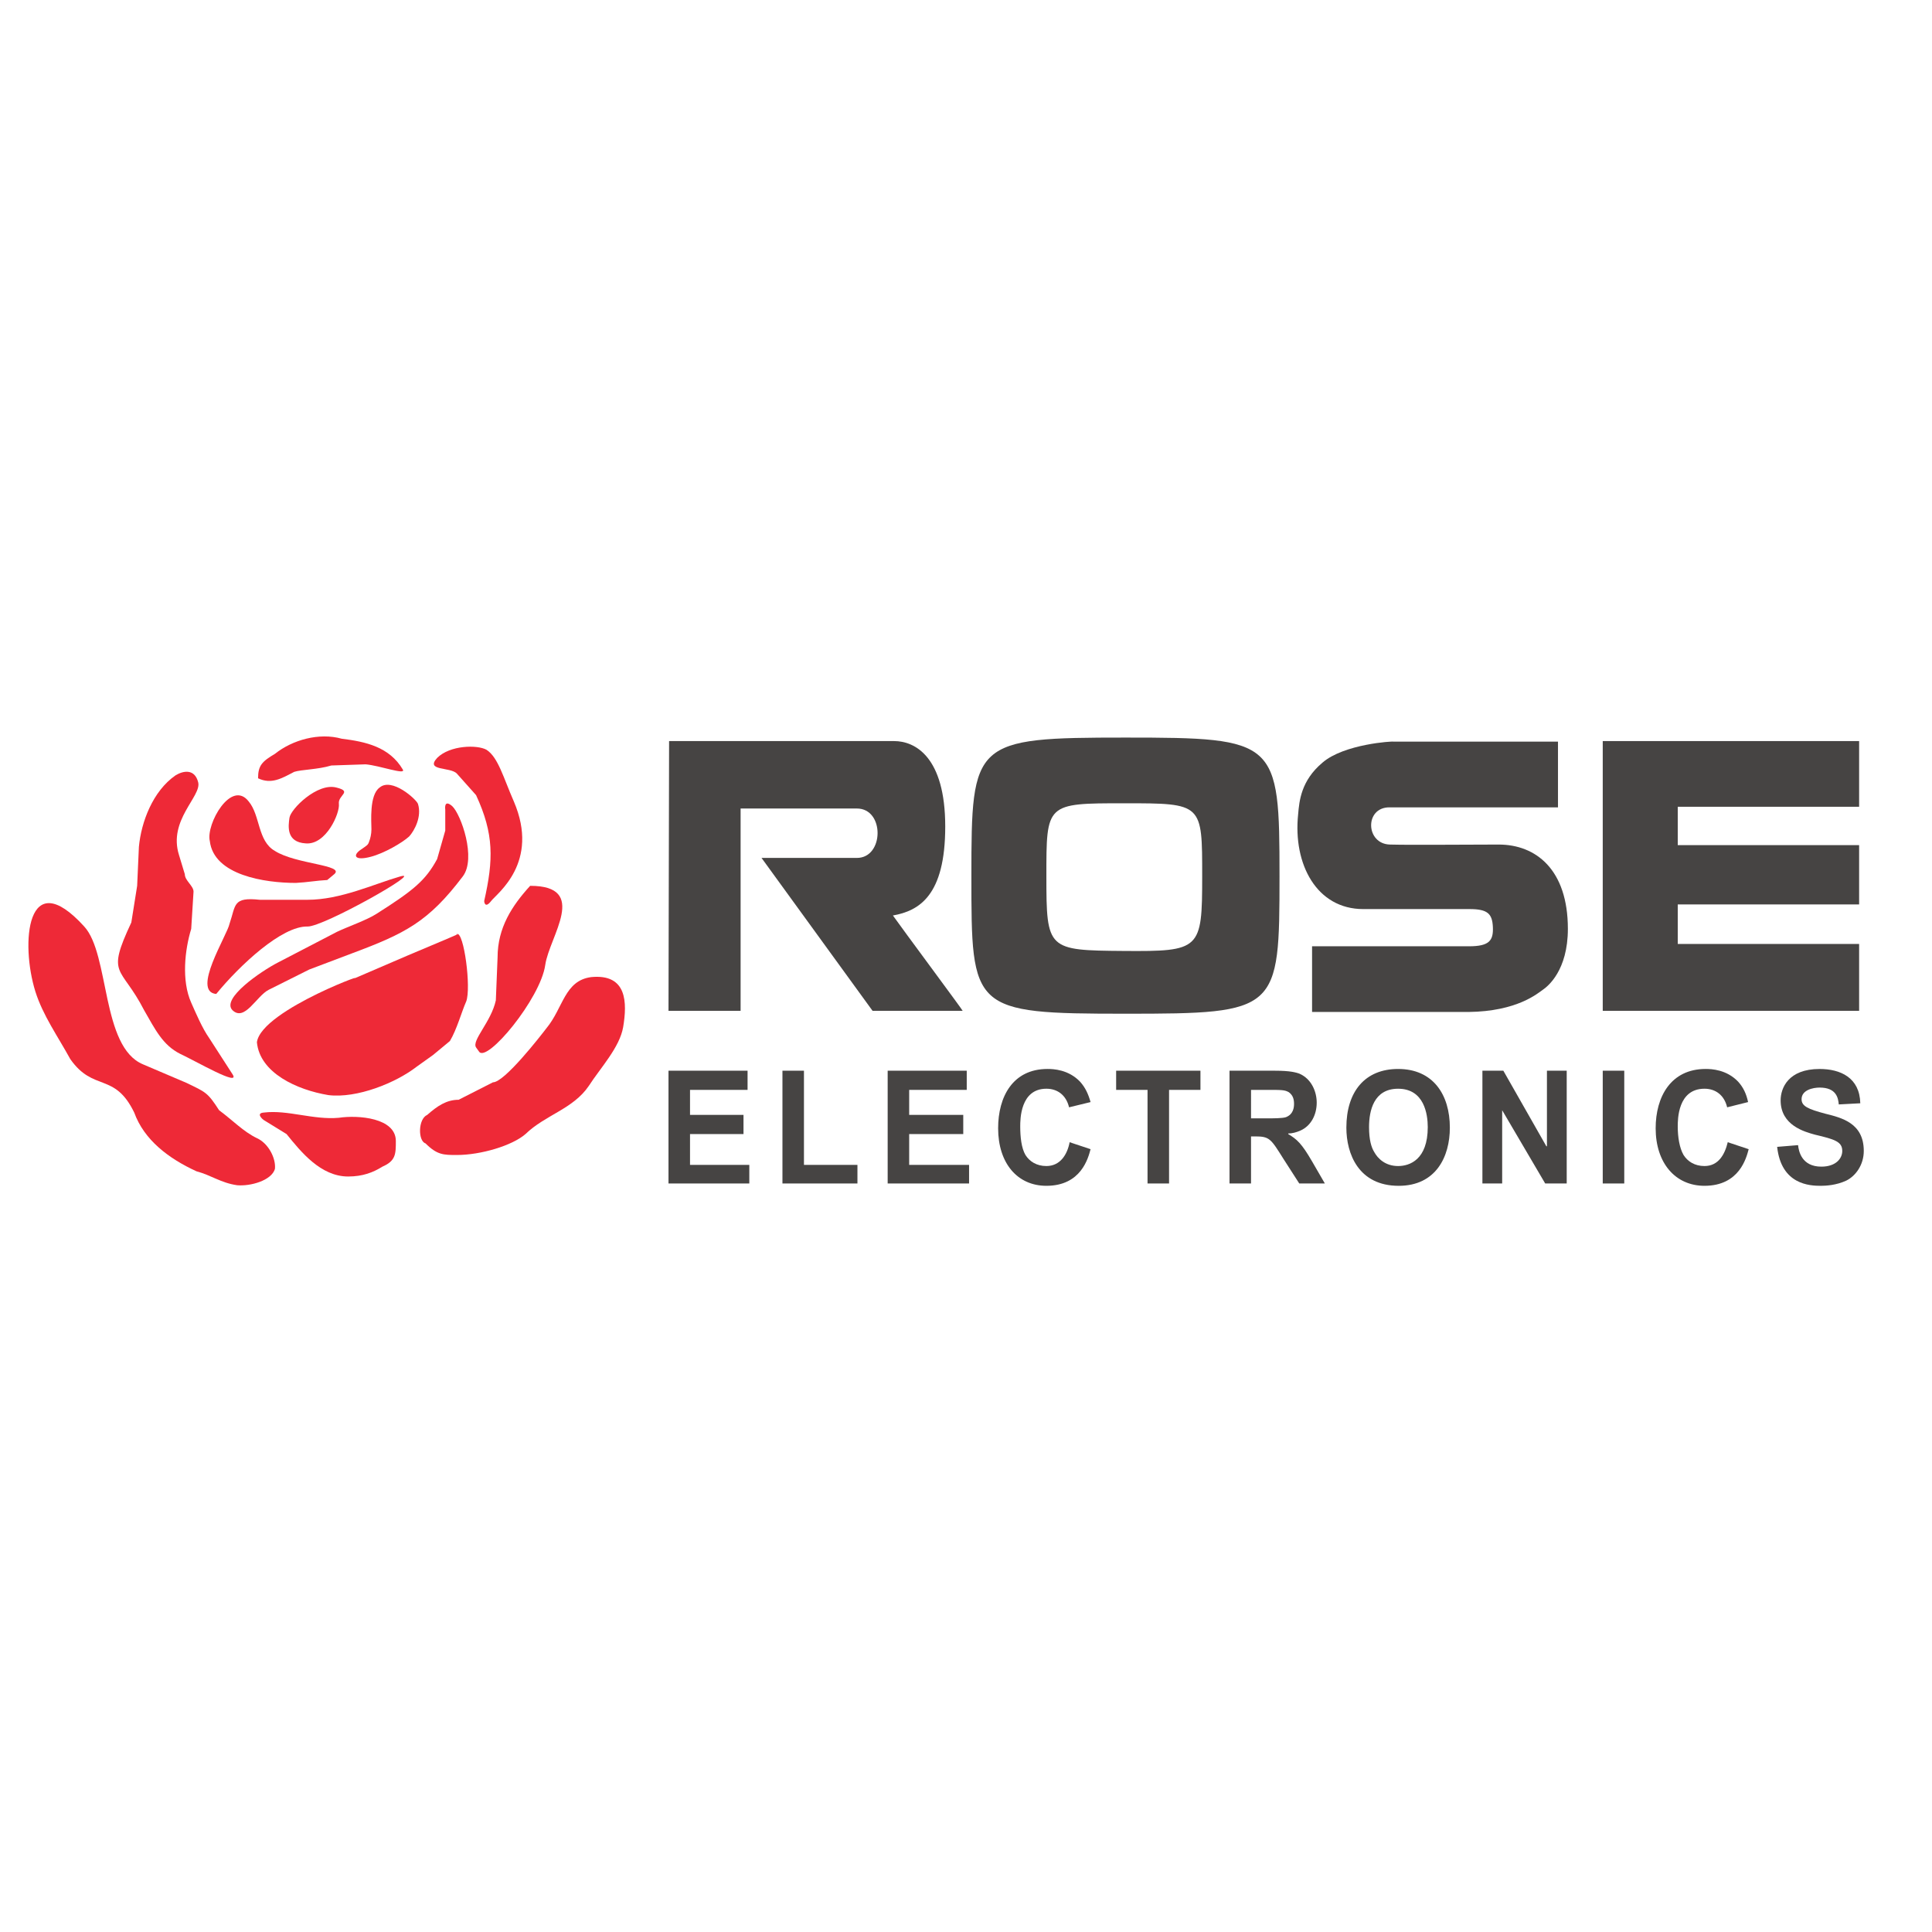 <?xml version="1.0" encoding="utf-8"?>
<!-- Generator: Adobe Illustrator 13.0.0, SVG Export Plug-In . SVG Version: 6.00 Build 14948)  -->
<!DOCTYPE svg PUBLIC "-//W3C//DTD SVG 1.0//EN" "http://www.w3.org/TR/2001/REC-SVG-20010904/DTD/svg10.dtd">
<svg version="1.0" id="Layer_1" xmlns="http://www.w3.org/2000/svg" xmlns:xlink="http://www.w3.org/1999/xlink" x="0px" y="0px"
	 width="192.756px" height="192.756px" viewBox="0 0 192.756 192.756" enable-background="new 0 0 192.756 192.756"
	 xml:space="preserve">
<g>
	<polygon fill-rule="evenodd" clip-rule="evenodd" fill="#FFFFFF" points="0,0 192.756,0 192.756,192.756 0,192.756 0,0 	"/>
	<polygon fill-rule="evenodd" clip-rule="evenodd" fill="#464443" points="66.696,118.076 74.759,118.076 74.759,116.221 
		68.843,116.221 68.843,113.146 74.179,113.146 74.179,111.232 68.843,111.232 68.843,108.738 74.585,108.738 74.585,106.824 
		66.696,106.824 66.696,118.076 	"/>
	<polygon fill-rule="evenodd" clip-rule="evenodd" fill="#464443" points="78.065,118.076 85.547,118.076 85.547,116.221 
		80.211,116.221 80.211,106.824 78.065,106.824 78.065,118.076 	"/>
	<polygon fill-rule="evenodd" clip-rule="evenodd" fill="#464443" points="88.563,118.076 96.684,118.076 96.684,116.221 
		90.709,116.221 90.709,113.146 96.104,113.146 96.104,111.232 90.709,111.232 90.709,108.738 96.452,108.738 96.452,106.824 
		88.563,106.824 88.563,118.076 	"/>
	<path fill-rule="evenodd" clip-rule="evenodd" fill="#464443" d="M106.718,113.959c-0.231,1.217-0.928,2.377-2.319,2.377
		c-0.986,0-1.683-0.463-2.088-1.102c-0.406-0.697-0.522-1.799-0.522-2.842c0-0.697,0-3.77,2.61-3.77
		c1.102,0,1.972,0.637,2.262,1.855l2.146-0.523c-0.232-0.811-0.522-1.449-1.044-2.029c-1.161-1.219-2.668-1.275-3.249-1.275
		c-3.479,0-4.93,2.783-4.93,5.916c0,3.48,1.914,5.742,4.814,5.742c3.48,0,4.176-2.785,4.408-3.654L106.718,113.959L106.718,113.959z
		"/>
	<polygon fill-rule="evenodd" clip-rule="evenodd" fill="#464443" points="114.49,118.076 116.637,118.076 116.637,108.738 
		119.769,108.738 119.769,106.824 111.358,106.824 111.358,108.738 114.49,108.738 114.49,118.076 	"/>
	<path fill-rule="evenodd" clip-rule="evenodd" fill="#464443" d="M122.669,118.076h2.146v-4.697h0.405
		c1.45,0,1.566,0.23,2.842,2.262l1.566,2.436h2.553l-1.276-2.203c-1.044-1.799-1.508-2.205-2.378-2.727v-0.059
		c0.405,0,0.812-0.115,1.218-0.291c1.044-0.463,1.624-1.564,1.624-2.783c0-1.102-0.522-2.379-1.74-2.9
		c-0.348-0.115-0.87-0.289-2.436-0.289h-4.524V118.076L122.669,118.076z M124.815,108.738h1.624c1.449,0,1.739,0,2.146,0.232
		c0.406,0.289,0.522,0.695,0.522,1.158c0,0.35-0.059,1.045-0.812,1.334c-0.348,0.117-1.276,0.117-1.914,0.117h-1.565V108.738
		L124.815,108.738z"/>
	<path fill-rule="evenodd" clip-rule="evenodd" fill="#464443" d="M134.327,112.508c0,2.609,1.219,5.801,5.221,5.801
		c3.712,0,5.104-2.9,5.104-5.801c0-3.307-1.682-5.857-5.162-5.857C136.184,106.65,134.327,108.912,134.327,112.508L134.327,112.508
		L134.327,112.508z M136.59,112.449c0-1.623,0.464-3.826,2.899-3.826c2.61,0,2.959,2.551,2.959,3.826
		c0,3.248-1.799,3.887-2.959,3.887c-1.275,0-2.03-0.754-2.378-1.393C136.821,114.48,136.59,113.727,136.59,112.449L136.59,112.449
		L136.59,112.449z"/>
	<polygon fill-rule="evenodd" clip-rule="evenodd" fill="#464443" points="147.9,118.076 149.872,118.076 149.872,110.768 
		149.872,110.768 154.164,118.076 156.311,118.076 156.311,106.824 154.338,106.824 154.338,114.363 154.28,114.363 
		149.988,106.824 147.9,106.824 147.9,118.076 	"/>
	<polygon fill-rule="evenodd" clip-rule="evenodd" fill="#464443" points="159.906,118.076 162.053,118.076 162.053,106.824 
		159.906,106.824 159.906,118.076 	"/>
	<path fill-rule="evenodd" clip-rule="evenodd" fill="#464443" d="M172.377,113.959c-0.29,1.217-0.928,2.377-2.32,2.377
		c-0.986,0-1.682-0.463-2.088-1.102c-0.406-0.697-0.58-1.799-0.58-2.842c0-0.697,0-3.77,2.668-3.77c1.103,0,1.972,0.637,2.262,1.855
		l2.089-0.523c-0.174-0.811-0.464-1.449-0.986-2.029c-1.16-1.219-2.668-1.275-3.248-1.275c-3.48,0-4.988,2.783-4.988,5.916
		c0,3.48,1.972,5.742,4.872,5.742c3.48,0,4.177-2.785,4.408-3.654L172.377,113.959L172.377,113.959z"/>
	<path fill-rule="evenodd" clip-rule="evenodd" fill="#464443" d="M177.307,114.422c0.406,3.77,3.249,3.887,4.351,3.887
		c0.521,0,1.566-0.059,2.552-0.523c0.929-0.463,1.74-1.564,1.74-2.957c0-2.783-2.204-3.307-3.828-3.713
		c-1.74-0.463-2.378-0.754-2.378-1.449c0-0.928,1.16-1.16,1.798-1.16c1.683,0,1.856,1.045,1.914,1.682l2.146-0.115
		c-0.058-2.553-1.972-3.422-4.061-3.422c-3.132,0-3.886,1.914-3.886,3.131c0,2.494,2.378,3.133,3.422,3.422
		c1.972,0.465,2.727,0.697,2.727,1.625c0,0.754-0.639,1.566-2.089,1.566c-1.972,0-2.262-1.566-2.319-2.146L177.307,114.422
		L177.307,114.422z"/>
	<polygon fill-rule="evenodd" clip-rule="evenodd" fill="#464443" points="185.485,73.937 185.485,80.491 167.389,80.491 
		167.389,84.319 185.485,84.319 185.485,90.235 167.389,90.235 167.389,94.179 185.485,94.179 185.485,100.85 159.906,100.85 
		159.906,73.937 185.485,73.937 	"/>
	<path fill-rule="evenodd" clip-rule="evenodd" fill="#464443" d="M89.202,73.937c2.088,0,5.104,1.566,5.104,8.526
		c0,6.902-2.61,8.411-5.22,8.875c0.812,1.16,7.018,9.513,6.96,9.513h-8.99L75.978,85.595c3.596,0,6.786,0,9.512,0
		c2.727,0,2.784-4.93,0-4.93h-11.6v20.185h-7.193l0.058-26.913H89.202L89.202,73.937z"/>
	<path fill-rule="evenodd" clip-rule="evenodd" fill="#464443" d="M112.287,73.588c15.138,0,15.37,0.29,15.37,13.805
		s-0.116,13.746-15.37,13.746c-15.371,0-15.371-0.348-15.371-13.746C96.916,73.937,97.09,73.588,112.287,73.588L112.287,73.588z
		 M112.171,80.143c7.829,0,7.771,0,7.771,7.309c0,7.308-0.174,7.482-7.83,7.424c-7.599-0.058-7.714-0.116-7.714-7.424
		C104.398,80.143,104.34,80.143,112.171,80.143L112.171,80.143z"/>
	<path fill-rule="evenodd" clip-rule="evenodd" fill="#EE2937" d="M49.18,107.984l-3.422,1.74c-1.218,0-2.146,0.637-3.132,1.508
		c-0.928,0.406-0.928,2.609-0.174,2.842c1.16,1.16,1.798,1.16,3.132,1.16c2.378,0,5.51-0.928,6.844-2.088
		c1.972-1.914,4.756-2.494,6.323-4.814c1.161-1.799,3.074-3.828,3.422-5.859c0.406-2.436,0.406-5.336-3.19-4.988
		c-2.668,0.35-2.784,3.074-4.467,5.105C53.937,103.344,50.34,107.984,49.18,107.984L49.18,107.984z"/>
	<path fill-rule="evenodd" clip-rule="evenodd" fill="#EE2937" d="M49.644,95.513l-0.174,4.292
		c-0.464,2.146-2.436,4.004-1.972,4.699l0.291,0.406c0.753,1.217,6.148-5.279,6.612-8.643c0.406-2.842,4.409-7.888-1.508-7.888
		C51.094,90.351,49.644,92.555,49.644,95.513L49.644,95.513z"/>
	<path fill-rule="evenodd" clip-rule="evenodd" fill="#EE2937" d="M28.589,113.146c1.45,1.797,3.422,4.234,6.148,4.234
		c1.45,0,2.494-0.406,3.422-0.986c1.334-0.58,1.334-1.277,1.334-2.553c0-2.32-3.77-2.609-5.684-2.32
		c-2.552,0.232-5.104-0.811-7.483-0.521c-0.812,0.059-0.173,0.639,0,0.754L28.589,113.146L28.589,113.146z"/>
	<path fill-rule="evenodd" clip-rule="evenodd" fill="#EE2937" d="M25.631,103.982c0.29,3.072,4.002,4.756,7.134,5.277
		c2.842,0.348,6.728-1.219,8.816-2.842l1.624-1.16l1.682-1.393c0.696-1.16,1.16-2.9,1.624-3.943
		c0.522-1.334-0.232-7.019-0.928-6.729c-0.696,0.349,2.785-1.102-4.93,2.146l-5.801,2.495
		C38.217,96.441,26.095,100.676,25.631,103.982L25.631,103.982z"/>
	<path fill-rule="evenodd" clip-rule="evenodd" fill="#EE2937" d="M22.905,92.149c-0.231,1.161-3.828,6.787-1.334,7.019
		c2.378-2.901,6.554-6.787,9.106-6.729c1.566,0.058,11.832-5.742,9.223-4.988c-2.61,0.754-5.917,2.32-9.223,2.32h-4.756
		C23.195,89.481,23.543,90.293,22.905,92.149L22.905,92.149z"/>
	<path fill-rule="evenodd" clip-rule="evenodd" fill="#EE2937" d="M43.612,85.711c-1.16,2.146-2.378,3.132-6.032,5.452
		c-0.986,0.638-2.842,1.276-3.944,1.798l-5.916,3.074c-1.682,0.87-5.684,3.595-4.524,4.755c1.218,1.16,2.378-1.393,3.596-2.029
		l4.06-2.031l4.292-1.624c5.278-1.972,7.598-3.133,11.02-7.656c1.392-1.798-0.174-6.207-1.044-7.019
		c-0.87-0.754-0.696,0.348-0.696,0.348v2.088L43.612,85.711L43.612,85.711z"/>
	<path fill-rule="evenodd" clip-rule="evenodd" fill="#EE2937" d="M47.498,79.331c1.798,3.886,1.74,6.438,0.812,10.557
		c0,0.174,0.116,0.753,0.696,0c0.58-0.754,4.872-3.828,2.263-9.918c-1.044-2.378-1.566-4.409-2.727-5.163
		c-0.928-0.522-3.654-0.464-4.93,0.812c-1.218,1.334,1.334,0.87,1.972,1.566L47.498,79.331L47.498,79.331z"/>
	<path fill-rule="evenodd" clip-rule="evenodd" fill="#EE2937" d="M37.058,82.752c0,0.464-0.116,0.928-0.232,1.218
		c-0.116,0.348-0.174,0.348-0.928,0.87c-0.754,0.58-0.406,1.044,1.103,0.638c1.333-0.348,3.131-1.392,3.828-2.03
		c0.522-0.58,1.276-1.972,0.87-3.248c-0.174-0.464-2.61-2.668-3.828-1.624C36.825,79.331,37.058,81.999,37.058,82.752L37.058,82.752
		z"/>
	<path fill-rule="evenodd" clip-rule="evenodd" fill="#EE2937" d="M28.879,81.593c-0.115,0.812-0.348,2.436,1.624,2.552
		c2.03,0.174,3.422-3.017,3.307-3.944c-0.116-0.87,1.392-1.218-0.232-1.624C31.664,78.055,28.996,80.722,28.879,81.593
		L28.879,81.593z"/>
	<path fill-rule="evenodd" clip-rule="evenodd" fill="#EE2937" d="M27.429,75.212c-1.275,0.754-1.682,1.161-1.682,2.437
		c1.334,0.638,2.378,0,3.596-0.638c0.696-0.231,2.378-0.231,3.712-0.638l3.422-0.116c1.392,0.116,4.06,1.102,3.712,0.522
		c-1.334-2.263-3.712-2.784-6.09-3.075C31.837,73.066,29.169,73.82,27.429,75.212L27.429,75.212z"/>
	<path fill-rule="evenodd" clip-rule="evenodd" fill="#EE2937" d="M20.933,83.913c0.406,3.422,5.51,4.176,8.584,4.176
		c1.16-0.058,2.03-0.232,3.132-0.29l0.696-0.58c1.102-0.928-3.828-0.986-5.917-2.32c-1.74-0.986-1.45-3.539-2.609-4.93
		C23.079,77.707,20.527,82.231,20.933,83.913L20.933,83.913z"/>
	<path fill-rule="evenodd" clip-rule="evenodd" fill="#EE2937" d="M13.103,92.033c-2.552,5.451-1.044,4.234,1.276,8.758
		c1.102,1.914,1.856,3.48,3.596,4.352c1.508,0.695,6.09,3.363,5.22,2.029l-2.32-3.596c-0.696-0.986-1.334-2.494-1.798-3.539
		c-0.986-2.203-0.638-5.278,0-7.366l0.232-3.712c0-0.58-0.87-1.102-0.87-1.74l-0.58-1.915c-1.102-3.48,2.262-5.858,1.915-7.25
		c-0.349-1.393-1.508-1.16-2.262-0.696c-2.262,1.566-3.422,4.641-3.654,7.134l-0.174,3.886L13.103,92.033L13.103,92.033z"/>
	<path fill-rule="evenodd" clip-rule="evenodd" fill="#EE2937" d="M3.532,98.936c0.754,2.377,2.204,4.408,3.48,6.729
		c2.32,3.307,4.408,1.275,6.38,5.336c0.986,2.727,3.422,4.582,6.206,5.857c1.508,0.406,2.437,1.16,4.061,1.393
		c1.333,0.115,3.422-0.465,3.77-1.623c0.117-1.045-0.638-2.553-1.797-3.074c-1.334-0.639-2.437-1.799-3.771-2.785
		c-1.16-1.797-1.334-1.797-3.248-2.727l-4.35-1.855c-4.176-1.74-3.306-10.962-5.858-13.747C2.662,86.117,2.024,94.121,3.532,98.936
		L3.532,98.936z"/>
	<path fill-rule="evenodd" clip-rule="evenodd" fill="#464443" d="M155.44,73.995v6.554c-5.685,0-14.327,0-16.821,0
		s-2.378,3.654,0.059,3.712c2.378,0.058,7.076,0,10.846,0c3.713,0,6.903,2.494,6.903,8.41c0,4.177-2.03,5.743-2.437,6.032
		c-0.58,0.406-2.61,2.205-7.482,2.262h-15.603v-6.554h15.661c2.029,0,2.436-0.58,2.378-1.914c-0.059-1.334-0.522-1.798-2.321-1.798
		h-10.614c-4.64,0-7.018-4.466-6.495-9.455c0.115-1.333,0.289-3.363,2.436-5.162c2.146-1.856,7.019-2.146,7.076-2.088
		C138.968,73.995,155.44,73.995,155.44,73.995L155.44,73.995z"/>
</g>
</svg>
